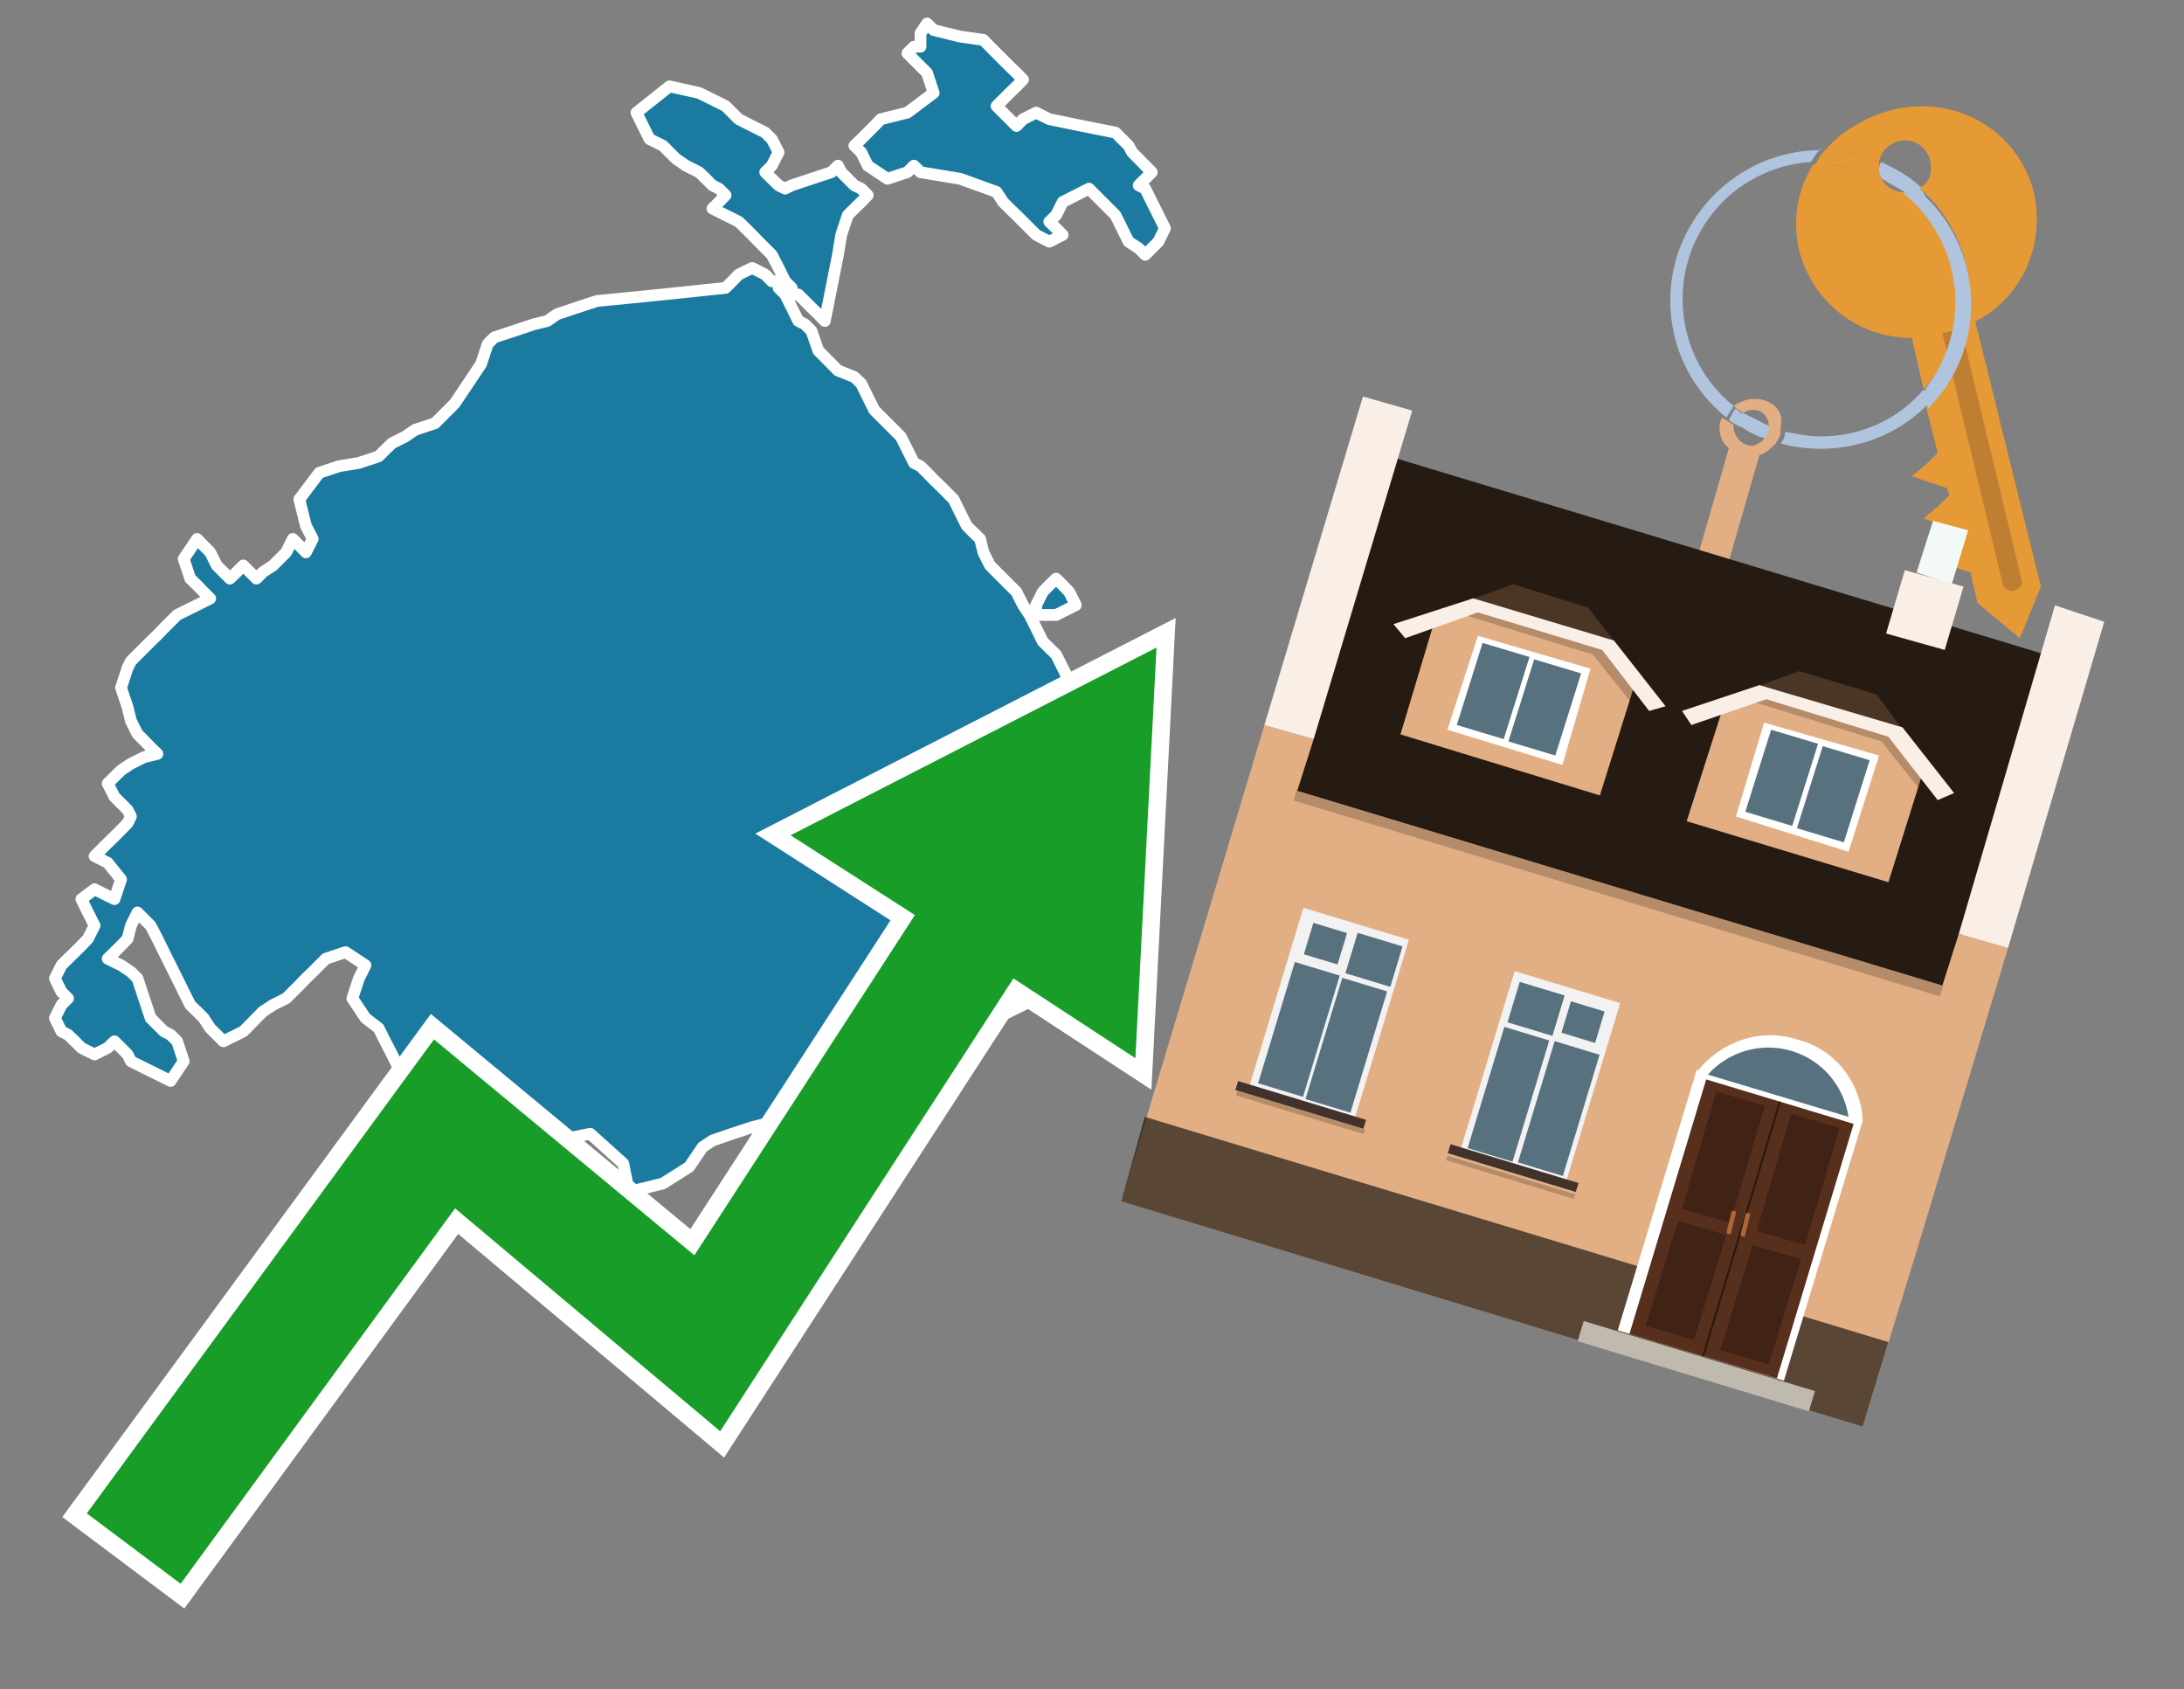 <?xml version="1.0" encoding="utf-8"?>
<!-- Generator: Adobe Illustrator 26.0.3, SVG Export Plug-In . SVG Version: 6.00 Build 0)  -->
<svg version="1.1" id="Text" xmlns="http://www.w3.org/2000/svg" xmlns:xlink="http://www.w3.org/1999/xlink" x="0px" y="0px"
	 width="93.1px" height="72px" viewBox="0 0 93.1 72" style="enable-background:new 0 0 93.1 72;" xml:space="preserve">
<rect x="0" y="0" width="93.1" height="72" fill="#808080" stroke="none"/>
<style type="text/css">
	.st0{fill:#1B7AA0;stroke:#FFFFFF;stroke-width:0.5;stroke-linejoin:round;}
	.st1{fill:none;stroke:#FFFFFF;stroke-width:1.5;stroke-miterlimit:10;}
	.st2{fill:#179D28;}
	.st3{fill:#E69A35;}
	.st4{fill:#B0C4DE;}
	.st5{fill:#E2AF85;}
	.st6{fill:#BF7F32;}
	.st7{fill-rule:evenodd;clip-rule:evenodd;fill:#251B12;}
	.st8{fill-rule:evenodd;clip-rule:evenodd;fill:#E2AF85;}
	.st9{opacity:0.2;fill-rule:evenodd;clip-rule:evenodd;}
	.st10{fill-rule:evenodd;clip-rule:evenodd;fill:#F9EFE7;}
	.st11{opacity:0.6;fill-rule:evenodd;clip-rule:evenodd;}
	.st12{fill-rule:evenodd;clip-rule:evenodd;fill:#F3F9F8;}
	.st13{fill:#4B3625;}
	.st14{fill:#F9EFE7;}
	.st15{fill-rule:evenodd;clip-rule:evenodd;fill:#FFFFFF;}
	.st16{fill-rule:evenodd;clip-rule:evenodd;fill:#58717F;}
	.st17{fill:#FFFFFF;}
	.st18{fill:#572F1D;}
	.st19{fill:#412316;}
	.st20{fill:#2C180F;}
	.st21{fill-rule:evenodd;clip-rule:evenodd;fill:#C0B9AD;}
	.st22{fill:#B26635;}
	.st23{fill:#58717F;}
	.st24{fill-rule:evenodd;clip-rule:evenodd;fill:#F2F2F2;}
	.st25{fill-rule:evenodd;clip-rule:evenodd;fill:#41322B;}
</style>
<path class="st0" d="M33.19,12.27L33.47,12.55L33.75,13.11L34.03,13.68L34.31,13.82L34.59,14.1L34.88,14.94L35.72,15.79L36.42,16.07L36.71,16.35L36.99,16.92L37.27,17.48L37.55,17.76L37.83,18.04L38.11,18.32L38.4,18.61L38.68,19.17L38.96,19.73L39.24,19.87L39.52,20.15L39.8,20.44L40.09,20.72L40.37,21.0L40.65,21.28L40.93,21.85L41.21,22.41L41.49,22.69L41.78,22.97L41.92,23.54L42.2,24.1L42.48,24.38L42.76,24.66L43.04,24.94L43.33,25.23L43.61,25.79L43.89,26.21L44.17,26.77L44.45,27.34L44.73,27.62L45.02,27.9L45.3,28.46L45.58,29.03L45.86,29.31L46.14,29.59L46.42,29.87L46.71,30.15L46.99,30.44L47.27,30.72L47.55,31.28L47.27,31.85L46.99,32.13L45.86,32.27L44.73,32.55L44.45,32.83L44.17,33.39L43.61,33.96L43.04,34.24L42.76,34.52L42.48,35.08L42.2,35.65L41.92,35.37L40.23,35.08L38.68,37.2L39.24,39.45L39.8,38.89L40.93,38.32L41.92,38.18L42.48,37.9L43.04,38.32L43.33,38.89L43.61,39.73L44.17,40.58L44.73,41.42L44.45,42.27L44.17,42.55L43.61,42.83L43.04,43.11L42.48,43.39L41.92,43.68L41.35,43.96L40.93,44.1L40.65,44.38L40.37,44.66L39.8,44.94L39.24,45.23L38.4,45.51L37.55,45.79L36.99,46.07L36.42,46.35L35.72,46.63L34.88,46.92L34.59,47.2L34.31,47.48L33.19,47.76L32.06,48.04L31.21,48.32L30.37,48.61L29.95,48.89L29.38,49.73L28.26,50.44L27.13,50.72L26.85,51.0L26.57,49.59L25.16,48.32L23.75,48.61L23.33,48.89L22.76,49.17L22.2,49.45L21.64,49.73L21.07,50.01L20.51,50.3L19.66,50.44L18.82,49.31L18.54,48.32L18.26,48.04L17.97,47.76L17.69,47.2L17.55,46.63L17.27,46.07L16.99,45.51L16.71,44.94L16.42,44.38L16.14,43.82L15.58,43.39L15.02,42.55L15.3,41.7L15.58,41.14L14.73,40.58L13.89,40.86L13.61,41.14L13.33,41.42L13.04,41.7L12.76,41.99L12.48,42.27L12.2,42.55L11.64,42.83L11.21,43.11L10.93,43.39L10.65,43.68L10.37,43.96L10.09,44.1L9.52,44.38L8.96,43.82L8.68,43.39L8.4,43.11L8.11,42.83L7.83,42.27L7.55,41.7L7.27,41.14L6.99,40.58L6.71,40.01L6.42,39.45L6.14,39.17L5.86,38.89L5.58,39.45L5.44,40.01L5.16,40.3L4.88,40.58L4.59,40.86L5.16,41.14L5.58,41.42L5.86,41.7L6.14,42.55L6.42,43.39L6.71,43.68L6.99,43.96L7.27,44.1L7.55,44.38L7.83,45.23L7.27,46.07L6.71,45.79L6.14,45.51L5.58,45.23L5.44,44.94L5.16,44.66L4.88,44.38L4.59,44.66L4.03,44.94L3.47,44.66L3.19,44.38L2.9,44.1L2.62,43.96L2.34,43.39L2.62,42.83L2.9,42.55L2.62,42.27L2.34,41.7L2.62,41.14L2.9,40.86L3.19,40.58L3.47,40.3L3.75,40.01L4.03,39.45L3.75,38.89L3.47,38.32L4.03,37.9L4.59,38.18L4.88,38.32L5.16,37.48L4.59,36.77L4.03,36.49L4.31,36.21L4.59,35.93L4.88,35.65L5.16,35.37L5.44,35.08L5.58,34.8L5.44,34.52L5.16,34.24L4.88,33.96L4.59,33.39L5.16,32.83L5.58,32.55L6.14,32.27L6.71,32.13L6.42,31.85L6.14,31.56L5.86,31.28L5.58,30.72L5.44,30.15L5.16,29.31L5.44,28.46L5.58,28.18L5.86,27.9L6.14,27.62L6.42,27.34L6.71,27.06L6.99,26.77L7.27,26.49L7.55,26.21L7.83,26.07L8.4,25.79L8.96,25.51L8.68,25.23L8.4,24.94L8.11,24.66L7.83,23.82L8.4,22.97L8.96,23.54L9.24,24.1L9.52,24.38L9.8,24.66L10.09,24.38L10.37,24.1L10.65,24.38L10.93,24.66L11.21,24.38L11.64,24.1L12.2,23.54L12.48,22.97L12.76,23.25L13.04,23.54L13.33,22.97L13.04,22.41L12.76,21.28L13.61,20.15L14.45,19.87L15.3,19.73L16.14,19.45L16.42,19.17L16.71,18.89L17.27,18.61L17.69,18.32L18.54,18.04L19.38,17.2L19.95,16.35L20.51,15.51L20.79,14.66L21.07,14.38L21.92,14.1L22.76,13.82L23.33,13.68L23.75,13.39L24.59,13.11L25.44,12.83L28.26,12.55L30.93,12.27L31.21,11.99L31.49,11.7L32.06,11.42L32.62,11.7L32.9,11.99L33.19,11.99ZM33.75,12.27L33.47,11.99L33.19,11.42L32.9,10.86L32.62,10.58L32.34,10.3L32.06,10.01L31.78,9.73L31.49,9.45L30.93,9.17L30.37,8.89L30.65,8.61L30.93,8.32L30.65,8.04L30.37,7.9L30.09,7.62L29.8,7.34L29.24,7.06L28.82,6.77L28.54,6.49L28.26,6.21L27.69,5.93L27.13,4.8L28.54,3.68L29.8,3.96L30.37,4.24L30.93,4.52L31.21,4.8L31.49,5.08L32.06,5.37L32.62,5.65L32.9,5.93L33.19,6.49L32.9,7.06L32.62,7.34L32.9,7.62L33.19,7.9L33.47,8.04L33.75,7.9L34.59,7.62L35.44,7.34L35.72,7.06L35.86,7.34L36.14,7.62L36.42,7.9L36.71,8.04L36.99,8.32L36.71,8.61L36.42,8.89L36.14,9.17L35.86,10.01L35.72,10.86L35.44,12.27L35.16,13.68L34.88,13.39L34.59,13.11L34.31,12.83L34.03,12.55L33.75,12.55ZM40.37,35.65L40.93,36.21L40.37,36.77L39.8,36.21L39.8,35.65ZM39.24,1.42L39.52,1.0L39.8,1.28L40.93,1.56L41.92,1.7L42.2,1.99L42.48,2.27L42.76,2.55L43.04,2.83L43.33,3.11L43.61,3.39L43.33,3.68L43.04,3.96L42.76,4.24L42.48,4.52L42.76,4.8L43.04,5.08L43.33,5.37L43.61,5.08L44.17,4.8L44.73,5.08L46.14,5.37L47.55,5.65L47.83,5.93L48.11,6.21L48.26,6.49L48.54,6.77L48.82,7.06L49.1,7.34L48.82,7.62L48.54,7.9L48.82,8.04L49.1,8.61L49.38,9.17L49.66,9.73L49.38,10.3L49.1,10.58L48.82,10.86L48.54,10.58L48.11,10.3L47.55,9.17L46.42,8.04L45.3,8.61L45.02,9.17L44.73,9.45L45.02,9.73L45.3,10.01L44.73,10.3L44.17,10.01L43.89,9.73L43.61,9.45L43.33,9.17L43.04,8.89L42.76,8.61L42.48,8.18L40.93,7.62L39.24,7.34L38.96,7.06L38.68,7.34L37.83,7.62L36.99,7.06L36.71,6.49L36.42,6.21L36.71,5.93L36.99,5.65L37.27,5.37L37.55,5.08L38.68,4.8L39.8,3.96L39.52,3.11L39.24,2.83L38.96,2.55L38.68,2.27L38.96,1.99L39.24,1.99ZM44.17,25.79L44.45,25.23L44.73,24.94L45.02,24.66L45.3,24.94L45.58,25.23L45.86,25.79L45.02,26.21L44.17,26.21Z"/>
<polygon class="st1" points="49.3,27.6 33.7,35.6 39,39 29.6,53.5 18.5,44.3 3.7,64.5 7.7,67.5 19.4,51.5 30.7,61 43.2,41.7 
	48.4,45.1 "/>
<polygon class="st2" points="49.3,27.6 33.7,35.6 39,39 29.6,53.5 18.5,44.3 3.7,64.5 7.7,67.5 19.4,51.5 30.7,61 43.2,41.7 
	48.4,45.1 "/>
<path class="st3" d="M80.2,7.6c0-0.1-0.1-0.2-0.1-0.3c0-0.1,0-0.3,0-0.4c-0.7-0.3-1.5-0.5-2.3-0.5c-0.2,0.2-0.3,0.4-0.4,0.6
	c0.1,0,0.2,0,0.3,0C78.5,7,79.4,7.2,80.2,7.6z"/>
<path class="st4" d="M77.6,6.4c-3.5,0-6.4,2.9-6.4,6.4c0,2,0.9,3.8,2.4,5c0.1-0.2,0.2-0.3,0.3-0.5c-2.5-2-2.9-5.7-0.9-8.2
	c1-1.3,2.6-2.1,4.2-2.2c0.1-0.2,0.3-0.4,0.4-0.6V6.4z"/>
<path class="st3" d="M84.2,13.7c2-1,3-3.3,2.5-5.5C86,5.5,83.3,4,80.6,4.7c-1.1,0.3-2.1,0.9-2.8,1.7c0.8,0,1.6,0.2,2.3,0.5
	c0.1-0.6,0.7-1,1.3-0.9c0.6,0.1,1,0.7,0.9,1.3c0,0.3-0.2,0.6-0.5,0.7c2.7,2.3,2.9,6.4,0.6,9c-0.1,0.1-0.2,0.2-0.3,0.3l0.5,2
	l-0.4,0.4l-0.7,0.6l0.9,0.3l0.6,0.2l0.1,0.3l-0.4,0.4L82,22.1l0.9,0.3l0.6,0.2l0.1,0.3l-0.4,0.4l-0.7,0.6l0.9,0.3l0.6,0.2l0.3,1.3
	l1.8,1.5L87,25L84.2,13.7z"/>
<path class="st3" d="M81.2,8.2c-0.4,0-0.8-0.2-1-0.6C79.4,7.2,78.5,7,77.6,7c-0.1,0-0.2,0-0.3,0c-0.7,1.1-0.9,2.4-0.6,3.7
	c0.6,2.2,2.5,3.7,4.8,3.7l0.5,2.2c2.1-2.4,1.9-6.1-0.6-8.2C81.3,8.3,81.2,8.3,81.2,8.2z"/>
<path class="st4" d="M74.1,18.1c0.4,0.3,0.8,0.5,1.2,0.6c0.1-0.1,0.2-0.3,0.2-0.5l0,0c-0.4-0.2-0.8-0.4-1.2-0.6
	C74.2,17.8,74.1,17.9,74.1,18.1z"/>
<path class="st4" d="M74.4,17.7c-0.2-0.1-0.3-0.2-0.4-0.3c-0.1,0.1-0.2,0.3-0.3,0.5c0.1,0.1,0.3,0.2,0.5,0.3
	C74.1,17.9,74.2,17.8,74.4,17.7z"/>
<path class="st5" d="M74.8,17c-0.3,0-0.6,0.1-0.9,0.3c0.1,0.1,0.3,0.2,0.4,0.3c0.3-0.2,0.8-0.2,1,0.2c0.1,0.1,0.1,0.3,0.1,0.4l0,0
	c0,0.4-0.3,0.7-0.7,0.8c-0.4,0-0.7-0.3-0.8-0.7c0,0,0,0,0-0.1v-0.1c-0.2-0.1-0.3-0.2-0.5-0.3c-0.2,0.4-0.1,1,0.3,1.3l-1.5,5.2
	l1.3,0.3l1.5-5.2c0.3-0.1,0.5-0.3,0.7-0.5c0.1-0.2,0.2-0.3,0.2-0.5c0-0.1,0-0.1,0-0.2C76.1,17.5,75.5,17,74.8,17z"/>
<path class="st6" d="M86,25.1l-0.2,0.1c-0.2,0-0.3-0.1-0.4-0.2l0,0l-2.6-10.8l0.8-0.2l2.6,10.8C86.2,24.9,86.1,25.1,86,25.1L86,25.1
	z"/>
<path class="st4" d="M80.1,7.3c0,0.1,0.1,0.2,0.1,0.3c0.3,0.2,0.7,0.4,1,0.6c0.1,0,0.2,0,0.3,0c0.1,0,0.3-0.1,0.4-0.2
	c-0.5-0.5-1.1-0.8-1.7-1.1C80.1,7,80.1,7.2,80.1,7.3z"/>
<path class="st4" d="M77.6,18.6c-0.5,0-1-0.1-1.5-0.2c0,0.2-0.1,0.4-0.2,0.5c2.2,0.6,4.7,0,6.3-1.7L82,16.6
	C80.9,17.9,79.3,18.6,77.6,18.6z"/>
<path class="st4" d="M81.8,8c-0.1,0.1-0.2,0.1-0.4,0.2c-0.1,0-0.2,0-0.3,0c2.5,2,3,5.6,1.1,8.2c-0.1,0.1-0.1,0.2-0.2,0.3l0.2,0.7
	c2.5-2.5,2.4-6.6-0.1-9C82,8.2,81.9,8.1,81.8,8L81.8,8z"/>
<g>
	<polygon class="st7" points="83,42.2 55.2,33.8 59.4,19.5 87.2,27.9 83,42.2 	"/>
	<polygon class="st8" points="81.8,53 85.6,40.4 83.5,39.8 82.8,42 55.3,33.7 56,31.5 53.9,30.9 47.8,51.2 79.4,60.8 	"/>
	
		<rect x="54.6" y="37.8" transform="matrix(0.957 0.29 -0.29 0.957 13.995 -18.371)" class="st9" width="28.8" height="0.5"/>
	<polygon class="st10" points="85.6,40.4 83.5,39.8 87.6,25.8 89.7,26.5 85.6,40.4 	"/>
	<polygon class="st10" points="56,31.5 53.9,30.9 58.1,16.9 60.2,17.5 56,31.5 	"/>
	<polygon class="st11" points="79.4,60.8 80.5,57.2 48.8,47.6 47.8,51.2 79.4,60.8 	"/>
	<polygon class="st10" points="83.7,25 81.2,24.3 80.4,27 82.9,27.7 83.7,25 	"/>
	<polygon class="st12" points="83.9,22.6 82.4,22.2 81.7,24.4 83.2,24.9 83.9,22.6 	"/>
	<g>
		<g>
			<g>
				<polygon class="st13" points="69.1,27.7 67.7,25.9 64.5,24.9 62.3,25.7 				"/>
			</g>
			<polygon class="st5" points="68.8,27.6 62.7,25.8 61.2,26.3 59.7,31.3 68.2,33.9 69.8,28.8 			"/>
			<path class="st9" d="M68.5,27.5c0,0-5.4-1.6-5.4-1.6l-0.7,0.3l5.5,1.7l1.6,2l0.2-0.8L68.5,27.5z"/>
			<g>
				<polygon class="st14" points="68.8,27.3 62.8,25.5 59.4,26.6 59.9,27.2 63,26.1 68.3,27.7 70.3,30.3 71,30.1 				"/>
			</g>
			<g>
				<polygon class="st15" points="63,27.1 67.8,28.5 66.6,32.6 61.7,31.1 63,27.1 				"/>
				<path class="st16" d="M67.4,28.7l-1.1,3.5l-2-0.6l1.1-3.5L67.4,28.7L67.4,28.7z M64.1,31.5l-2-0.6l1.1-3.5l2,0.6L64.1,31.5
					L64.1,31.5z"/>
			</g>
		</g>
		<g>
			<g>
				<polygon class="st13" points="81.4,31.5 80,29.6 76.7,28.6 74.5,29.4 				"/>
			</g>
			<polygon class="st5" points="81.1,31.3 75,29.5 73.5,30 71.9,35 80.5,37.6 82.1,32.5 			"/>
			<path class="st9" d="M80.8,31.2c0,0-5.4-1.6-5.4-1.6l-0.7,0.3l5.5,1.7l1.6,2l0.2-0.8L80.8,31.2z"/>
			<g>
				<polygon class="st14" points="81.1,31 75,29.2 71.7,30.3 72.1,30.9 75.3,29.8 80.5,31.4 82.6,34.1 83.3,33.8 				"/>
			</g>
			<g>
				<polygon class="st15" points="75.2,30.8 80.1,32.2 78.8,36.3 74,34.8 75.2,30.8 				"/>
				<path class="st16" d="M79.7,32.4l-1.1,3.5l-2-0.6l1.1-3.5L79.7,32.4L79.7,32.4z M76.4,35.2l-2-0.6l1.1-3.5l2,0.6L76.4,35.2
					L76.4,35.2z"/>
			</g>
		</g>
	</g>
	<g>
		<path class="st17" d="M79.4,47.7c-0.1-1.6-1.2-3-2.8-3.4c-1.6-0.5-3.2,0.1-4.2,1.3l-0.9,2.9c0.2,1.6,1.2,2.9,2.8,3.4
			c1.6,0.5,3.3-0.1,4.2-1.3L79.4,47.7z"/>
		
			<rect x="70.5" y="46.4" transform="matrix(0.957 0.29 -0.29 0.957 18.314 -19.251)" class="st15" width="7.4" height="11.6"/>
		<g transform="matrix( 0.861, 0, 0, 0.861, 2148,666.7) ">
			<g>
				<g id="Symbol_9_0_Layer2_0_MEMBER_8_MEMBER_12_MEMBER_0_FILL_00000071535609853218612030000007318311833898988210_">
					<path class="st18" d="M-2410.3-720.9l7.3,2.2l-3.8,12.6l-7.3-2.2L-2410.3-720.9z"/>
				</g>
			</g>
		</g>
		<g transform="matrix( 0.861, 0, 0, 0.861, 2148,666.7) ">
			<g>
				<g id="Symbol_9_0_Layer2_0_MEMBER_8_MEMBER_12_MEMBER_2_MEMBER_1_FILL_00000042007292041578639800000009126256085066988931_">
					<path class="st19" d="M-2413.3-708.7l1.6-5.2l2.4,0.7l-1.6,5.2L-2413.3-708.7z"/>
				</g>
			</g>
		</g>
		<g transform="matrix( 0.861, 0, 0, 0.861, 2148,666.7) ">
			<g>
				<g id="Symbol_9_0_Layer2_0_MEMBER_8_MEMBER_12_MEMBER_2_MEMBER_1_FILL_00000172415880496494118290000009302335963428424105_">
					<path class="st19" d="M-2411.5-714.5l1.7-5.8l2.4,0.7l-1.7,5.8L-2411.5-714.5z"/>
				</g>
			</g>
		</g>
		<g transform="matrix( 0.861, 0, 0, 0.861, 2148,666.7) ">
			<g>
				<g id="Symbol_9_0_Layer2_0_MEMBER_8_MEMBER_12_MEMBER_2_MEMBER_1_FILL_00000063630756830444980360000005713763271866059918_">
					<path class="st20" d="M-2410.5-707.2l3.8-12.6l0.1,0l-3.8,12.6L-2410.5-707.2z"/>
				</g>
			</g>
		</g>
		
			<rect x="71.9" y="53" transform="matrix(0.29 -0.957 0.957 0.29 -4.321 110.601)" class="st21" width="0.9" height="10.3"/>
		<path class="st22" d="M73.7,52.6L73.7,52.6c-0.1,0-0.1-0.1-0.1-0.1l0.2-0.8c0-0.1,0.1-0.1,0.1-0.1l0,0c0.1,0,0.1,0.1,0.1,0.1
			l-0.2,0.8C73.8,52.6,73.8,52.6,73.7,52.6z"/>
		<g transform="matrix( 0.861, 0, 0, 0.861, 2148,666.7) ">
			<g>
				<g id="Symbol_9_0_Layer2_0_MEMBER_8_MEMBER_12_MEMBER_2_MEMBER_1_FILL_00000044898017215124004440000000827653256012542618_">
					<path class="st19" d="M-2407.2-706.8l1.6-5.2l-2.4-0.7l-1.6,5.2L-2407.2-706.8z"/>
				</g>
			</g>
		</g>
		<g transform="matrix( 0.861, 0, 0, 0.861, 2148,666.7) ">
			<g>
				<g id="Symbol_9_0_Layer2_0_MEMBER_8_MEMBER_12_MEMBER_2_MEMBER_1_FILL_00000096018455019418207170000017411823373603089826_">
					<path class="st19" d="M-2405.4-712.7l1.7-5.8l-2.4-0.7l-1.7,5.8L-2405.4-712.7z"/>
				</g>
			</g>
		</g>
		<path class="st22" d="M74.3,52.7L74.3,52.7c0.1,0,0.1,0,0.1-0.1l0.2-0.8c0-0.1,0-0.1-0.1-0.1l0,0c-0.1,0-0.1,0-0.1,0.1l-0.2,0.8
			C74.2,52.7,74.3,52.7,74.3,52.7z"/>
		<g>
			<path class="st23" d="M78.8,47.6c-0.2-1.3-1.1-2.4-2.4-2.8c-1.3-0.4-2.7,0-3.6,1L78.8,47.6z"/>
		</g>
	</g>
	<g>
		
			<rect x="63.3" y="41.9" transform="matrix(-0.957 -0.29 0.29 -0.957 115.143 108.959)" class="st24" width="4.7" height="8.1"/>
		<g>
			
				<rect x="66.8" y="42.8" transform="matrix(0.29 -0.957 0.957 0.29 6.229 95.531)" class="st16" width="1.4" height="1.5"/>
			<rect x="63.7" y="46.3" transform="matrix(0.29 -0.957 0.957 0.29 1.925 97.075)" class="st16" width="5.4" height="2"/>
			<rect x="64.5" y="42" transform="matrix(0.29 -0.957 0.957 0.29 5.363 93.116)" class="st16" width="1.8" height="2"/>
			<rect x="61.6" y="45.6" transform="matrix(0.29 -0.957 0.957 0.29 1.059 94.66)" class="st16" width="5.4" height="2"/>
		</g>
		
			<rect x="61.6" y="49.7" transform="matrix(-0.957 -0.29 0.29 -0.957 111.711 116.229)" class="st25" width="5.7" height="0.4"/>
		
			<rect x="61.5" y="50" transform="matrix(-0.957 -0.29 0.29 -0.957 111.45 116.782)" class="st9" width="5.7" height="0.2"/>
	</g>
	<g>
		
			<rect x="54.3" y="39.2" transform="matrix(0.957 0.29 -0.29 0.957 14.965 -14.572)" class="st24" width="4.7" height="8.1"/>
		<g>
			
				<rect x="55.8" y="39.5" transform="matrix(0.29 -0.957 0.957 0.29 1.598 82.617)" class="st16" width="1.4" height="1.5"/>
			
				<rect x="52.7" y="42.9" transform="matrix(0.29 -0.957 0.957 0.29 -2.707 84.161)" class="st16" width="5.4" height="2"/>
			<rect x="57.6" y="39.9" transform="matrix(0.29 -0.957 0.957 0.29 2.464 85.031)" class="st16" width="1.8" height="2"/>
			
				<rect x="54.7" y="43.5" transform="matrix(0.29 -0.957 0.957 0.29 -1.841 86.575)" class="st16" width="5.4" height="2"/>
		</g>
		
			<rect x="52.6" y="46.9" transform="matrix(0.957 0.29 -0.29 0.957 16.041 -14.063)" class="st25" width="5.7" height="0.4"/>
		
			<rect x="52.6" y="47.3" transform="matrix(0.957 0.29 -0.29 0.957 16.123 -14.025)" class="st9" width="5.7" height="0.2"/>
	</g>
</g>
</svg>
